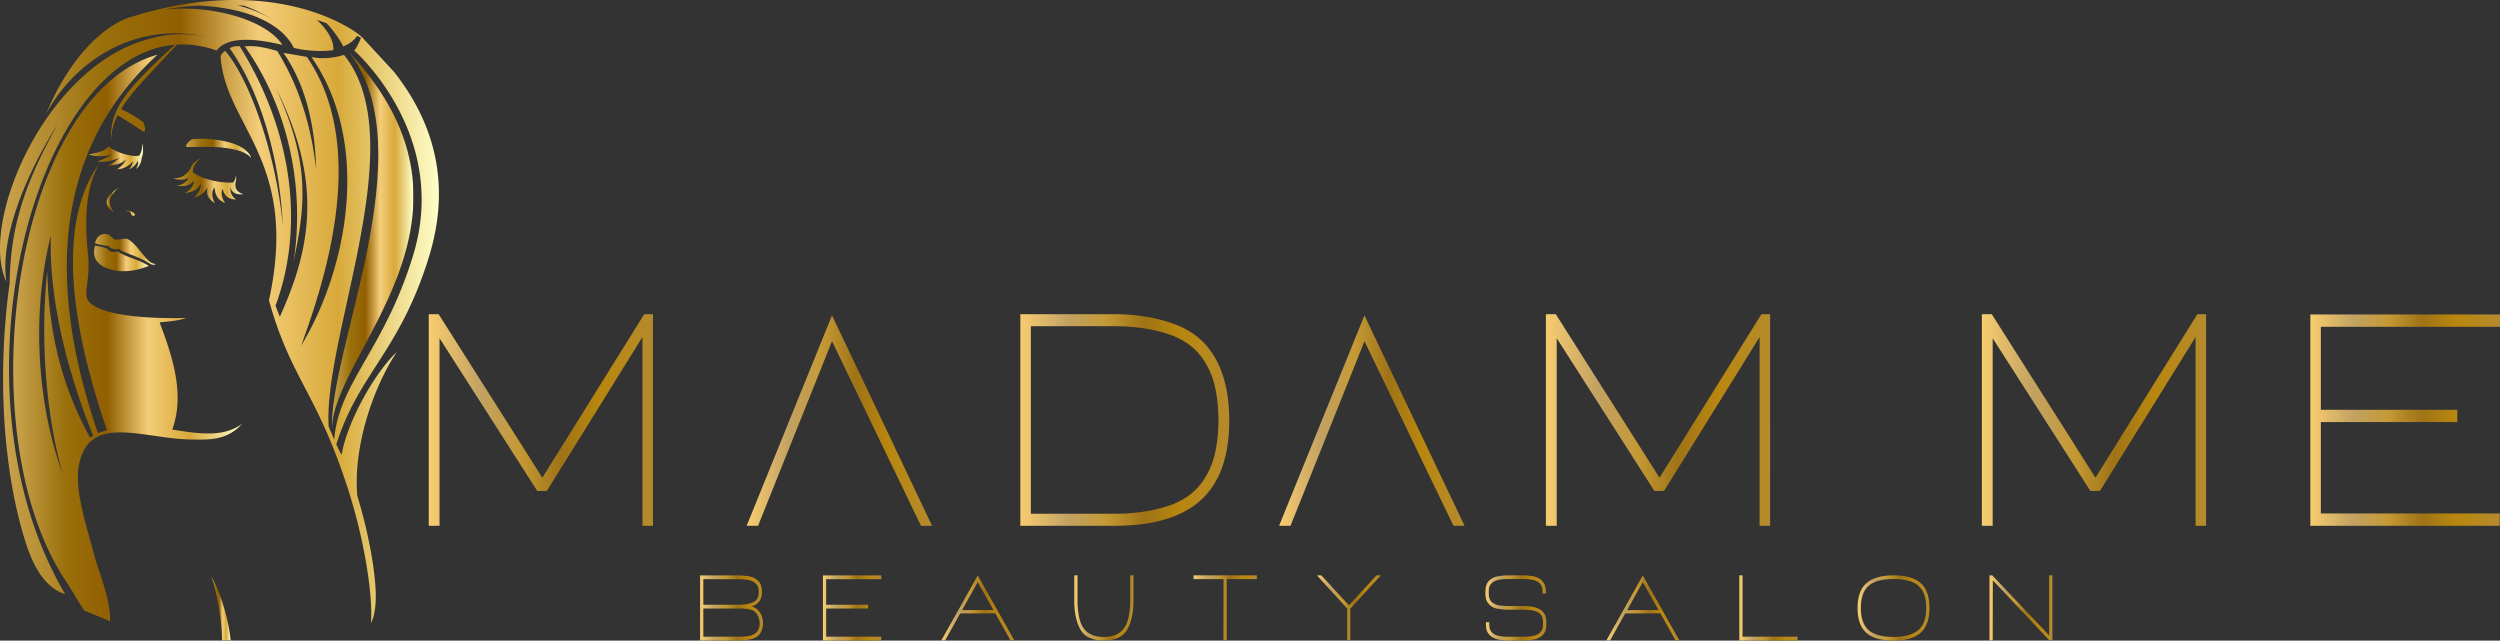 <svg id="Layer_1" data-name="Layer 1" xmlns="http://www.w3.org/2000/svg" xmlns:xlink="http://www.w3.org/1999/xlink" viewBox="0 0 5406.34 1385.38"><rect x="0" y="0" width="5406.34" height="1385.38" fill="#333333" stroke="none"/><defs><style>.cls-1{fill:url(#linear-gradient);}.cls-2{fill:url(#linear-gradient-2);}.cls-3{fill:url(#linear-gradient-3);}.cls-4{fill:url(#linear-gradient-4);}.cls-5{fill:url(#linear-gradient-5);}.cls-6{fill:url(#linear-gradient-6);}.cls-7{fill:url(#linear-gradient-7);}.cls-8{fill:url(#linear-gradient-8);}.cls-9{fill:url(#linear-gradient-9);}.cls-10{fill:url(#linear-gradient-10);}.cls-11{fill:url(#linear-gradient-11);}.cls-12{fill:url(#linear-gradient-12);}.cls-13{fill:url(#linear-gradient-13);}.cls-14{fill:url(#linear-gradient-14);}.cls-15{fill:url(#linear-gradient-15);}.cls-16{fill:url(#linear-gradient-16);}.cls-17{fill:url(#linear-gradient-17);}.cls-18{fill:url(#linear-gradient-18);}.cls-19{fill:url(#linear-gradient-19);}.cls-20{fill:url(#linear-gradient-20);}.cls-21{fill:url(#linear-gradient-21);}.cls-22{fill:url(#linear-gradient-22);}.cls-23{fill:url(#linear-gradient-23);}.cls-24{fill:url(#linear-gradient-24);}.cls-25{fill:url(#linear-gradient-25);}.cls-26{fill:url(#linear-gradient-26);}.cls-27{fill:url(#linear-gradient-27);}.cls-28{fill:url(#linear-gradient-28);}.cls-29{fill:url(#linear-gradient-29);}</style><linearGradient id="linear-gradient" x1="743.04" y1="1153.08" x2="919.36" y2="1153.08" gradientUnits="userSpaceOnUse"><stop offset="0" stop-color="#cba44f"/><stop offset="0.23" stop-color="#9a700b"/><stop offset="0.41" stop-color="#915f00"/><stop offset="0.59" stop-color="#f4cd79"/><stop offset="0.77" stop-color="#d8a93a"/><stop offset="1" stop-color="#ffffc9"/><stop offset="1" stop-color="#b28e3f"/></linearGradient><linearGradient id="linear-gradient-2" x1="217.12" y1="968.38" x2="334.59" y2="968.38" xlink:href="#linear-gradient"/><linearGradient id="linear-gradient-3" x1="400.01" y1="1021.9" x2="550.91" y2="1021.9" xlink:href="#linear-gradient"/><linearGradient id="linear-gradient-4" x1="255.76" y1="1062.54" x2="282.54" y2="1062.54" xlink:href="#linear-gradient"/><linearGradient id="linear-gradient-5" x1="297.61" y1="1091.9" x2="316.7" y2="1091.9" xlink:href="#linear-gradient"/><linearGradient id="linear-gradient-6" x1="427.44" y1="951.65" x2="568.62" y2="951.65" xlink:href="#linear-gradient"/><linearGradient id="linear-gradient-7" x1="228.39" y1="1189.6" x2="347.1" y2="1189.6" xlink:href="#linear-gradient"/><linearGradient id="linear-gradient-8" x1="230.75" y1="1169.98" x2="362.32" y2="1169.98" xlink:href="#linear-gradient"/><linearGradient id="linear-gradient-9" x1="482.05" y1="1946.52" x2="523.97" y2="1946.52" xlink:href="#linear-gradient"/><linearGradient id="linear-gradient-10" x1="53.83" y1="1361.52" x2="548.75" y2="1361.52" xlink:href="#linear-gradient"/><linearGradient id="linear-gradient-11" x1="25.21" y1="1304.26" x2="974.34" y2="1304.26" xlink:href="#linear-gradient"/><linearGradient id="linear-gradient-12" x1="952.36" y1="1538.92" x2="1437.26" y2="1538.92" gradientUnits="userSpaceOnUse"><stop offset="0" stop-color="#e2c27b"/><stop offset="0" stop-color="#f8cd70"/><stop offset="0.23" stop-color="#c2a262"/><stop offset="0.41" stop-color="#c49935"/><stop offset="0.59" stop-color="#9f7316"/><stop offset="0.77" stop-color="#b9870f"/><stop offset="1" stop-color="#b48a2d"/></linearGradient><linearGradient id="linear-gradient-13" x1="4311.05" y1="1538.92" x2="4795.95" y2="1538.92" xlink:href="#linear-gradient-12"/><linearGradient id="linear-gradient-14" x1="3368.26" y1="1538.92" x2="3853.16" y2="1538.92" xlink:href="#linear-gradient-12"/><linearGradient id="linear-gradient-15" x1="2231.74" y1="1538.92" x2="2683.49" y2="1538.92" xlink:href="#linear-gradient-12"/><linearGradient id="linear-gradient-16" x1="1639.86" y1="1540.22" x2="2040.91" y2="1540.22" xlink:href="#linear-gradient-12"/><linearGradient id="linear-gradient-17" x1="2791.32" y1="1540.22" x2="3192.37" y2="1540.22" xlink:href="#linear-gradient-12"/><linearGradient id="linear-gradient-18" x1="5021.4" y1="1539.25" x2="5431.55" y2="1539.25" xlink:href="#linear-gradient-12"/><linearGradient id="linear-gradient-19" x1="1539.22" y1="1945.36" x2="1675.22" y2="1945.36" xlink:href="#linear-gradient-12"/><linearGradient id="linear-gradient-20" x1="1804.82" y1="1945.36" x2="1931.01" y2="1945.36" xlink:href="#linear-gradient-12"/><linearGradient id="linear-gradient-21" x1="2060.81" y1="1945.36" x2="2218.81" y2="1945.36" xlink:href="#linear-gradient-12"/><linearGradient id="linear-gradient-22" x1="2348.41" y1="1945.26" x2="2476.41" y2="1945.26" xlink:href="#linear-gradient-12"/><linearGradient id="linear-gradient-23" x1="2606.2" y1="1945.26" x2="2743.2" y2="1945.26" xlink:href="#linear-gradient-12"/><linearGradient id="linear-gradient-24" x1="2873" y1="1945.26" x2="3011.4" y2="1945.26" xlink:href="#linear-gradient-12"/><linearGradient id="linear-gradient-25" x1="3237.59" y1="1945.26" x2="3369.19" y2="1945.26" xlink:href="#linear-gradient-12"/><linearGradient id="linear-gradient-26" x1="3498.99" y1="1945.36" x2="3656.99" y2="1945.36" xlink:href="#linear-gradient-12"/><linearGradient id="linear-gradient-27" x1="3786.58" y1="1945.26" x2="3912.58" y2="1945.26" xlink:href="#linear-gradient-12"/><linearGradient id="linear-gradient-28" x1="4042.18" y1="1945.46" x2="4197.78" y2="1945.46" xlink:href="#linear-gradient-12"/><linearGradient id="linear-gradient-29" x1="4327.57" y1="1945.26" x2="4463.57" y2="1945.26" xlink:href="#linear-gradient-12"/></defs><path class="cls-1" d="M781.33,745.05c162.55,212.53-47.25,646.86-38,816.05C738.88,1396.86,1114.68,1103.32,781.33,745.05Z" transform="translate(-25.21 -630.68)"/><path class="cls-2" d="M260,947.27a54.25,54.25,0,0,1-7.58,6.75c-4.26,3.07-20.45,8.17-35.25,10.52,12.21,5,34,5.57,49.53,0-6.93,6-18.66,11-30.47,15.06,12.2,2.36,33.21-.27,46.94-7.87-5.55,6.19-14.55,12.11-24.68,16.78,10.85.43,28-2,39-12.87-3.11,7.79-10.39,15.74-19.93,21.27,12.7,0,27.11-6.77,35.56-18-1.35,5.37-3.58,12.22-9.08,18,6.9-2.44,15.13-9.16,18.48-17.68,3.07,2.08.64,10.38-3.19,16.41,4.9-1.92,11.22-11.37,12.08-22.74,6.43-15.85,1.23-33,1.23-33,.13,11.33-.55,17.79-6.15,27.12C310.46,971.6,272.24,958.64,260,947.27Z" transform="translate(-25.21 -630.68)"/><path class="cls-3" d="M534.64,1025a26.53,26.53,0,0,0,.54-15.2c-.34,7.06-2.49,12.3-6.51,15.66-29.49,1.47-69-8.37-86.46-22.36-.95-9,6-22.56,17.61-29.37-11.34,3.73-19.38,11.42-23.67,23.16-9.58,14-21,20-36.14,19,9.61,4.76,25.3,4.77,33.11-1.46-2.39,8.38-13.6,16.48-25.07,17.74,15.26,2.36,25.93,1.29,36.05-10.21.54,9.49-7.05,19.92-19.25,26.13,16.54-1.71,28-6.09,34.43-21.45.54,11.11-2.53,19.2-13.82,31.17,13.2-4.34,19.58-8.13,28.64-21.82-4.07,16.2,2.67,25.19,15.68,34.09-6.24-10.92-8.27-24.55-.5-34.09,1.25,16.66,7,27.35,23.13,34-8.81-12.55-9.35-24.29-5.78-30.72,4.74,17.81,15.09,22.35,29.4,22.89-8.44-4.58-14.31-17.4-12.1-26,2,12.13,14.27,16.3,27,14.35C538.71,1046,532.71,1040.05,534.64,1025Z" transform="translate(-25.21 -630.68)"/><path class="cls-4" d="M282.54,1036.23s-27.78,16-26.75,32.47c.75,12,14.08,20.15,14.08,20.15s-6.53-10.39-7.53-21.45C261,1052.78,282.54,1036.23,282.54,1036.23Z" transform="translate(-25.21 -630.68)"/><path class="cls-5" d="M316.28,1096.18c3.35-6-14.16-11.83-18.67-9.31,0,0,9.29,1.51,10.8,4.61C307.88,1097.15,314.66,1099.1,316.28,1096.18Z" transform="translate(-25.21 -630.68)"/><path class="cls-6" d="M441.75,931.61c-4.72.42-17.17,13.5-13.71,16.55s112.57-9.71,140.58,24.29C557.23,937.37,484.94,927.84,441.75,931.61Z" transform="translate(-25.21 -630.68)"/><path class="cls-7" d="M258.27,1168.82c-7-3.11-18.86-5.83-27.48-6.87-2.7,7.91-8.78,32.6,21,46.72,39.33,18.64,84.08,1.77,95.33-2.91-18.78-13.49-56.52-21-66.45-31.58C272.63,1176.3,261.23,1176.26,258.27,1168.82Z" transform="translate(-25.21 -630.68)"/><path class="cls-8" d="M362.32,1201.73c-1.56-.8-7.22.25-15.22-6.84-17.45-15.47-28.46-39.66-47.67-48-3.07-1.34-22.46,3.06-25.58,2.18-3.9-1.13-10.55-10.71-17.26-12-15.42-2.89-23.82,8.3-25.84,19.52,9.08,4.17,19.78,4.26,30.5,6.41.05,5,13.87,8.09,21.66,5.88,1.27,5.82,42.4,16.17,64.19,30.66C357,1206.08,359.94,1202.45,362.32,1201.73Z" transform="translate(-25.21 -630.68)"/><path class="cls-9" d="M505.3,2015.66l18.67-.39c-2.55-33.72-19.33-100.21-41.92-137.9C494.51,1910.14,505.51,1974.37,505.3,2015.66Z" transform="translate(-25.21 -630.68)"/><path class="cls-10" d="M397.75,1559.52c25.76-70.83,5.1-147.16-27.4-231.61,16.55-2.12,36.35-2.4,57.69-9.69,0,0-176.4,7-211.1-36.15-13-16.13,4.34-46-1.27-99.49-13.15-125.38,10.31-169.4,22.78-196.1-99.49,141.92-47.09,384.59,18.06,574.35a177.55,177.55,0,0,0-19.27,6.69C125,1242.47,142.69,952.78,366,748.83,54.83,834.65-47.82,1568.29,168.85,1889.06c7.53,11.14,23.1,38,38.22,61.77l56.35,23.37c-.47-53.9-22-97.16-34-141.63-24.78-91.59-50.9-167.79-24.95-223.7,35-75.37,138.15-29.42,233.13-27.8,40.52.69,79.17,2.16,111.16-34C512.42,1574,466.33,1571.35,397.75,1559.52Zm-177.7,17.7c-52.45-96-89.32-208.26-92.57-361-19,180.8,6.57,349.17,33.76,439.89-43.36-114.56-76.05-313.06-26.13-516-4.25,151.42,43.1,313,91.53,432.81C225.07,1573.87,221.52,1576.18,220.05,1577.22Z" transform="translate(-25.21 -630.68)"/><path class="cls-11" d="M877.61,786.46l-65.45-71c-8.6-14.42-190.61-151.31-515.3-44.17-68.77,29-131.65,108.33-172.09,205.94C178.25,776.16,304.92,673.36,474.11,710.5c-46.6-9.5-89.48-7.15-128.69,5,0,0,0,0,.05,0-223.4,59.78-366.55,399.8-306.54,523.93-13.72-93.56,39.67-226.61,110.63-339.8-36.19,66.92-70.37,133.26-89.85,219.45-8,35.36-13.55,82.57-13.43,122.38-27.54,196.3-15.5,408.86,36,567.19,20.14,60.68,47.05,95.08,83.93,106.95C-92.57,1477.93,97.72,751.42,403.73,727.36c-98.76,90.36-143.5,137.5-138,208.76-.43-19.54,4.49-37.8,13.61-56,29.51,16.29,54.92,35.89,57.35,35.49,4.59-.71,1.19-18.41-2.57-21.28a245.23,245.23,0,0,0-47.18-27.88c24.78-40.58,69-82.53,120.78-139.31,27.84-1.63,56.54,2.35,85.87,12.74,20.93-27.2,70.89-29.35,142.45-12.06-34.71-53.3-150-87.51-256-76.39a687.48,687.48,0,0,1,72.56-8.75c116.91,4.79,185.17,44.5,208,91.6,22.95,5.58,57.3,9,85.42,4.79,1.54-19.93-12-43.51-35.37-65.23q10.36,3.33,20.57,7A220.37,220.37,0,0,1,767.59,731c10.92-4.32,22.13-11.29,29.76-22.81q4.24,2,8.47,4.12c-4.55,11.91-10.25,23.22-14.74,27.5,0,0,206.35,179.9,128.28,440.4-61.28,204.46-162.78,279.66-171.29,401.38-3.73-9-8.13-19.18-12.13-28.63C724.31,1354.22,918.68,933.82,769,749.37q-37,11.31-70.3,4.68c131.82,189.81,75.9,462.18-22.16,624C728,1236.18,823,949,688.8,753.7l-50.6-8.65c49.65,71.56,68.26,159,70.81,253.57-9.38-87.28-34-176.73-84.19-257.62-38.14-11.26-55.49-11.28-70.39-10,96.3,135.11,130,309.79,105.72,465.24,24.3-117.31,38-209.78-38.58-375.65,103.95,205.55,74.4,350.45,8.82,495-4.1-10-7.31-18.28-9.38-24.33a174.88,174.88,0,0,0,6.64-18.61C668,1151.39,679.23,951.6,543.86,731a34.38,34.38,0,0,0-22.14,3.91c72.53,102.76,109.65,254.11,115,384.19C624.29,976.53,569.18,807.58,512.42,741a19.47,19.47,0,0,0-10.25,11.4C512.42,904.82,673.11,977,606.83,1280.25c45.47,163.19,99.38,196.74,162.21,382,40.86,115.78,63,249.32,58.57,315.63,0,0,12.5-20.57,9.9-71.57-3-59.6-19.58-137.7-39.62-203.39-9.34-106.52,34.77-235.34,85.36-310.88-45.65,41.76-107.7,150.39-119.27,222.36-4-6.45-11.43-22.66-11.43-22.66C800.33,1438.55,889.8,1391.36,953,1185.62,994.83,1049.35,978,914.11,877.61,786.46ZM538.12,642.1c5.1.28,10.15.6,15.21,1a301.82,301.82,0,0,1,59.92,29.29C590.74,658.75,565.48,648.94,538.12,642.1Z" transform="translate(-25.21 -630.68)"/><path class="cls-12" d="M1437.26,1767.72h-22.75v-408.2l-206.7,332.8H1187l-211.25-330.2v405.6h-23.4v-457.6h21.45l224.25,353.6,220.35-353.6h18.85Z" transform="translate(-25.21 -630.68)"/><path class="cls-13" d="M4796,1767.72H4773.2v-408.2l-206.7,332.8h-20.8l-211.25-330.2v405.6h-23.4v-457.6h21.45l224.25,353.6,220.35-353.6H4796Z" transform="translate(-25.21 -630.68)"/><path class="cls-14" d="M3853.16,1767.72h-22.75v-408.2l-206.7,332.8h-20.8l-211.25-330.2v405.6h-23.4v-457.6h21.45L3614,1663.72l220.35-353.6h18.85Z" transform="translate(-25.21 -630.68)"/><path class="cls-15" d="M2436.49,1767.72H2231.74V1310.13h204.75q62.4,0,118.3,17.87t86.45,58.83q42.26,56.54,42.25,153.39,0,116.37-61.42,171.93T2436.49,1767.72Zm187.2-364.64q-26.66-36.4-77.67-51.68t-109.53-15.27h-182v405.59h182q58.5,0,109.53-15.27t77.67-51.68a168,168,0,0,0,28.28-61.1q8.12-33.78,8.12-74.75,0-40.29-8.12-74.42A167.84,167.84,0,0,0,2623.69,1403.08Z" transform="translate(-25.21 -630.68)"/><path class="cls-16" d="M2040.91,1767.72h-24.05l-192.4-399.1-159.9,399.1h-24.7l184.6-455Z" transform="translate(-25.21 -630.68)"/><path class="cls-17" d="M3192.37,1767.72h-24l-192.4-399.1L2816,1767.72h-24.7l184.6-455Z" transform="translate(-25.21 -630.68)"/><path class="cls-18" d="M5021.4,1767.72V1310.77h410.15v26.65h-387.4v179.4h295.1v26.65h-295.1v197.6H5430.9v26.65Z" transform="translate(-25.21 -630.68)"/><path class="cls-19" d="M1539.22,1875.06h79.4a145,145,0,0,1,27.9,2.3,35,35,0,0,1,19,10.2q7.5,7.9,7.5,23.3,0,24-22.2,31.2,12.2,3.81,18.3,13.9a44.16,44.16,0,0,1,6.1,23.3,40.45,40.45,0,0,1-1.7,11.4,35.71,35.71,0,0,1-4.7,10.2q-6.79,9.41-19.8,12.1a148.71,148.71,0,0,1-30,2.7h-79.8Zm81.4,63.4q21,0,33.2-5.4t12.2-22.2q0-12.39-6.6-18.4a31.18,31.18,0,0,0-16.3-7.6,157.31,157.31,0,0,0-24.7-1.6h-72.2v55.2Zm-1.6,69h12q6.4-.39,12.6-1.2,13.8-2.79,19.8-10.8a28.18,28.18,0,0,0,4.6-16.2,40,40,0,0,0-1.2-9.5,33,33,0,0,0-3.4-8.7q-4.8-9.19-13.9-11.8t-23.7-2.6h-79.6v60.8Z" transform="translate(-25.21 -630.68)"/><path class="cls-20" d="M1804.82,2015.66v-140.6H1931v8.2H1811.82v55.2h90.8v8.2h-90.8v60.8h119v8.2Z" transform="translate(-25.21 -630.68)"/><path class="cls-21" d="M2139.61,1875.06l79.2,140.6h-8.4l-32.8-58.6-76,.2-32.6,58.4h-8.2Zm34,74.8-34-60.4-33.8,60.6Z" transform="translate(-25.21 -630.68)"/><path class="cls-22" d="M2476.41,1874.86v55.2q0,38.2-13.5,61.9t-50.9,23.7q-37.2,0-50.4-23.7t-13.2-61.9v-55.2h7v55.2a170.25,170.25,0,0,0,4.1,38q4.09,18,15.1,27.8a45,45,0,0,0,16.9,9.5,72.74,72.74,0,0,0,20.7,2.7,73.64,73.64,0,0,0,20.9-2.7,43.38,43.38,0,0,0,16.7-9.5q11.19-10,15.4-27.9a165.43,165.43,0,0,0,4.2-37.9v-55.2Z" transform="translate(-25.21 -630.68)"/><path class="cls-23" d="M2671.2,1883.06h-65v-8.2h137v8.2h-65v132.6H2671Z" transform="translate(-25.21 -630.68)"/><path class="cls-24" d="M2938.6,2015.66v-69l-65.6-71.8h9.6l59.8,64.8,59.4-64.8h9.6l-66,72v68.8Z" transform="translate(-25.21 -630.68)"/><path class="cls-25" d="M3314.79,2015.66h-22q-8.19,0-12.6-.2a131.34,131.34,0,0,1-13.2-1.4q-15.19-3.19-22.4-12.4a26.59,26.59,0,0,1-5-10.4,71.82,71.82,0,0,1-1-13.4v-1.6h7.2v1.6a64.73,64.73,0,0,0,.7,10.6,18.6,18.6,0,0,0,3.5,7.8q5.81,8,19.4,10a67.28,67.28,0,0,0,12.4,1.2c2.8.14,6.67.2,11.6.2h21c4.94,0,8.8-.06,11.6-.2a81.33,81.33,0,0,0,12.2-1q13.8-2.4,19.4-10.2a20,20,0,0,0,4-9.6,43.45,43.45,0,0,0,.4-6.2v-4.6q0-12.19-6.7-18a31.27,31.27,0,0,0-16.3-7.2,176.75,176.75,0,0,0-24.6-1.4h-22.6a155.15,155.15,0,0,1-29.3-2.4q-12.3-2.4-18.9-11.6a25,25,0,0,1-5.4-12.6,44.51,44.51,0,0,1-.6-7.7v-5.5q0-15.2,7.6-22.8a35.16,35.16,0,0,1,18.9-9.7,154.78,154.78,0,0,1,27.7-2.1h22q8,0,12.6.4a104.82,104.82,0,0,1,13.2,1.4q15.81,3.21,22.4,12.4a24.82,24.82,0,0,1,5,10.4,71.64,71.64,0,0,1,1,13.2v1.6h-7v-1.6a54.37,54.37,0,0,0-.8-10.4,21.25,21.25,0,0,0-3.6-8q-5.4-7.59-19.4-10a99.23,99.23,0,0,0-12.6-1.2q-4-.19-11.4-.2h-20.8q-7.39,0-11.6.2a92.83,92.83,0,0,0-12.4,1.2q-14,2.4-19.4,10a22.79,22.79,0,0,0-4,9.6,48.09,48.09,0,0,0-.2,5.2v5.6q0,12.21,6.6,18a30.58,30.58,0,0,0,16.2,7.2,177.06,177.06,0,0,0,24.8,1.4h22.4a154.13,154.13,0,0,1,26,1.8q15.21,3.21,22.2,12.2a27.94,27.94,0,0,1,5.6,12.6,103.44,103.44,0,0,1,.6,13.2q0,15.21-7.8,22.8a36.12,36.12,0,0,1-19.1,9.7A153.32,153.32,0,0,1,3314.79,2015.66Z" transform="translate(-25.21 -630.68)"/><path class="cls-26" d="M3577.79,1875.06l79.2,140.6h-8.4l-32.8-58.6-76,.2-32.6,58.4H3499Zm34,74.8-34-60.4-33.8,60.6Z" transform="translate(-25.21 -630.68)"/><path class="cls-27" d="M3786.58,2015.66v-140.8h7v132.6h119v8.2Z" transform="translate(-25.21 -630.68)"/><path class="cls-28" d="M4042.18,1945.46q0-36.8,19.3-53.7t58.7-16.9q39.6,0,58.6,16.7t19,53.9q0,36.81-19.2,53.7t-58.4,16.9q-39.8,0-58.9-16.8T4042.18,1945.46Zm148.6,0q0-22.8-7.7-36.5t-23.1-19.9q-15.4-6.19-39.8-6.2t-39.9,6.2q-15.5,6.21-23.2,19.9t-7.7,36.5q0,22.61,7.7,36.4t23.2,20q15.49,6.21,39.9,6.2,36.19,0,53.4-14.7T4190.78,1945.46Z" transform="translate(-25.21 -630.68)"/><path class="cls-29" d="M4456.57,1874.86h7v140.8h-6.4l-122.4-130-.2,130h-7v-140.8h6l123,129.8Z" transform="translate(-25.21 -630.68)"/></svg>